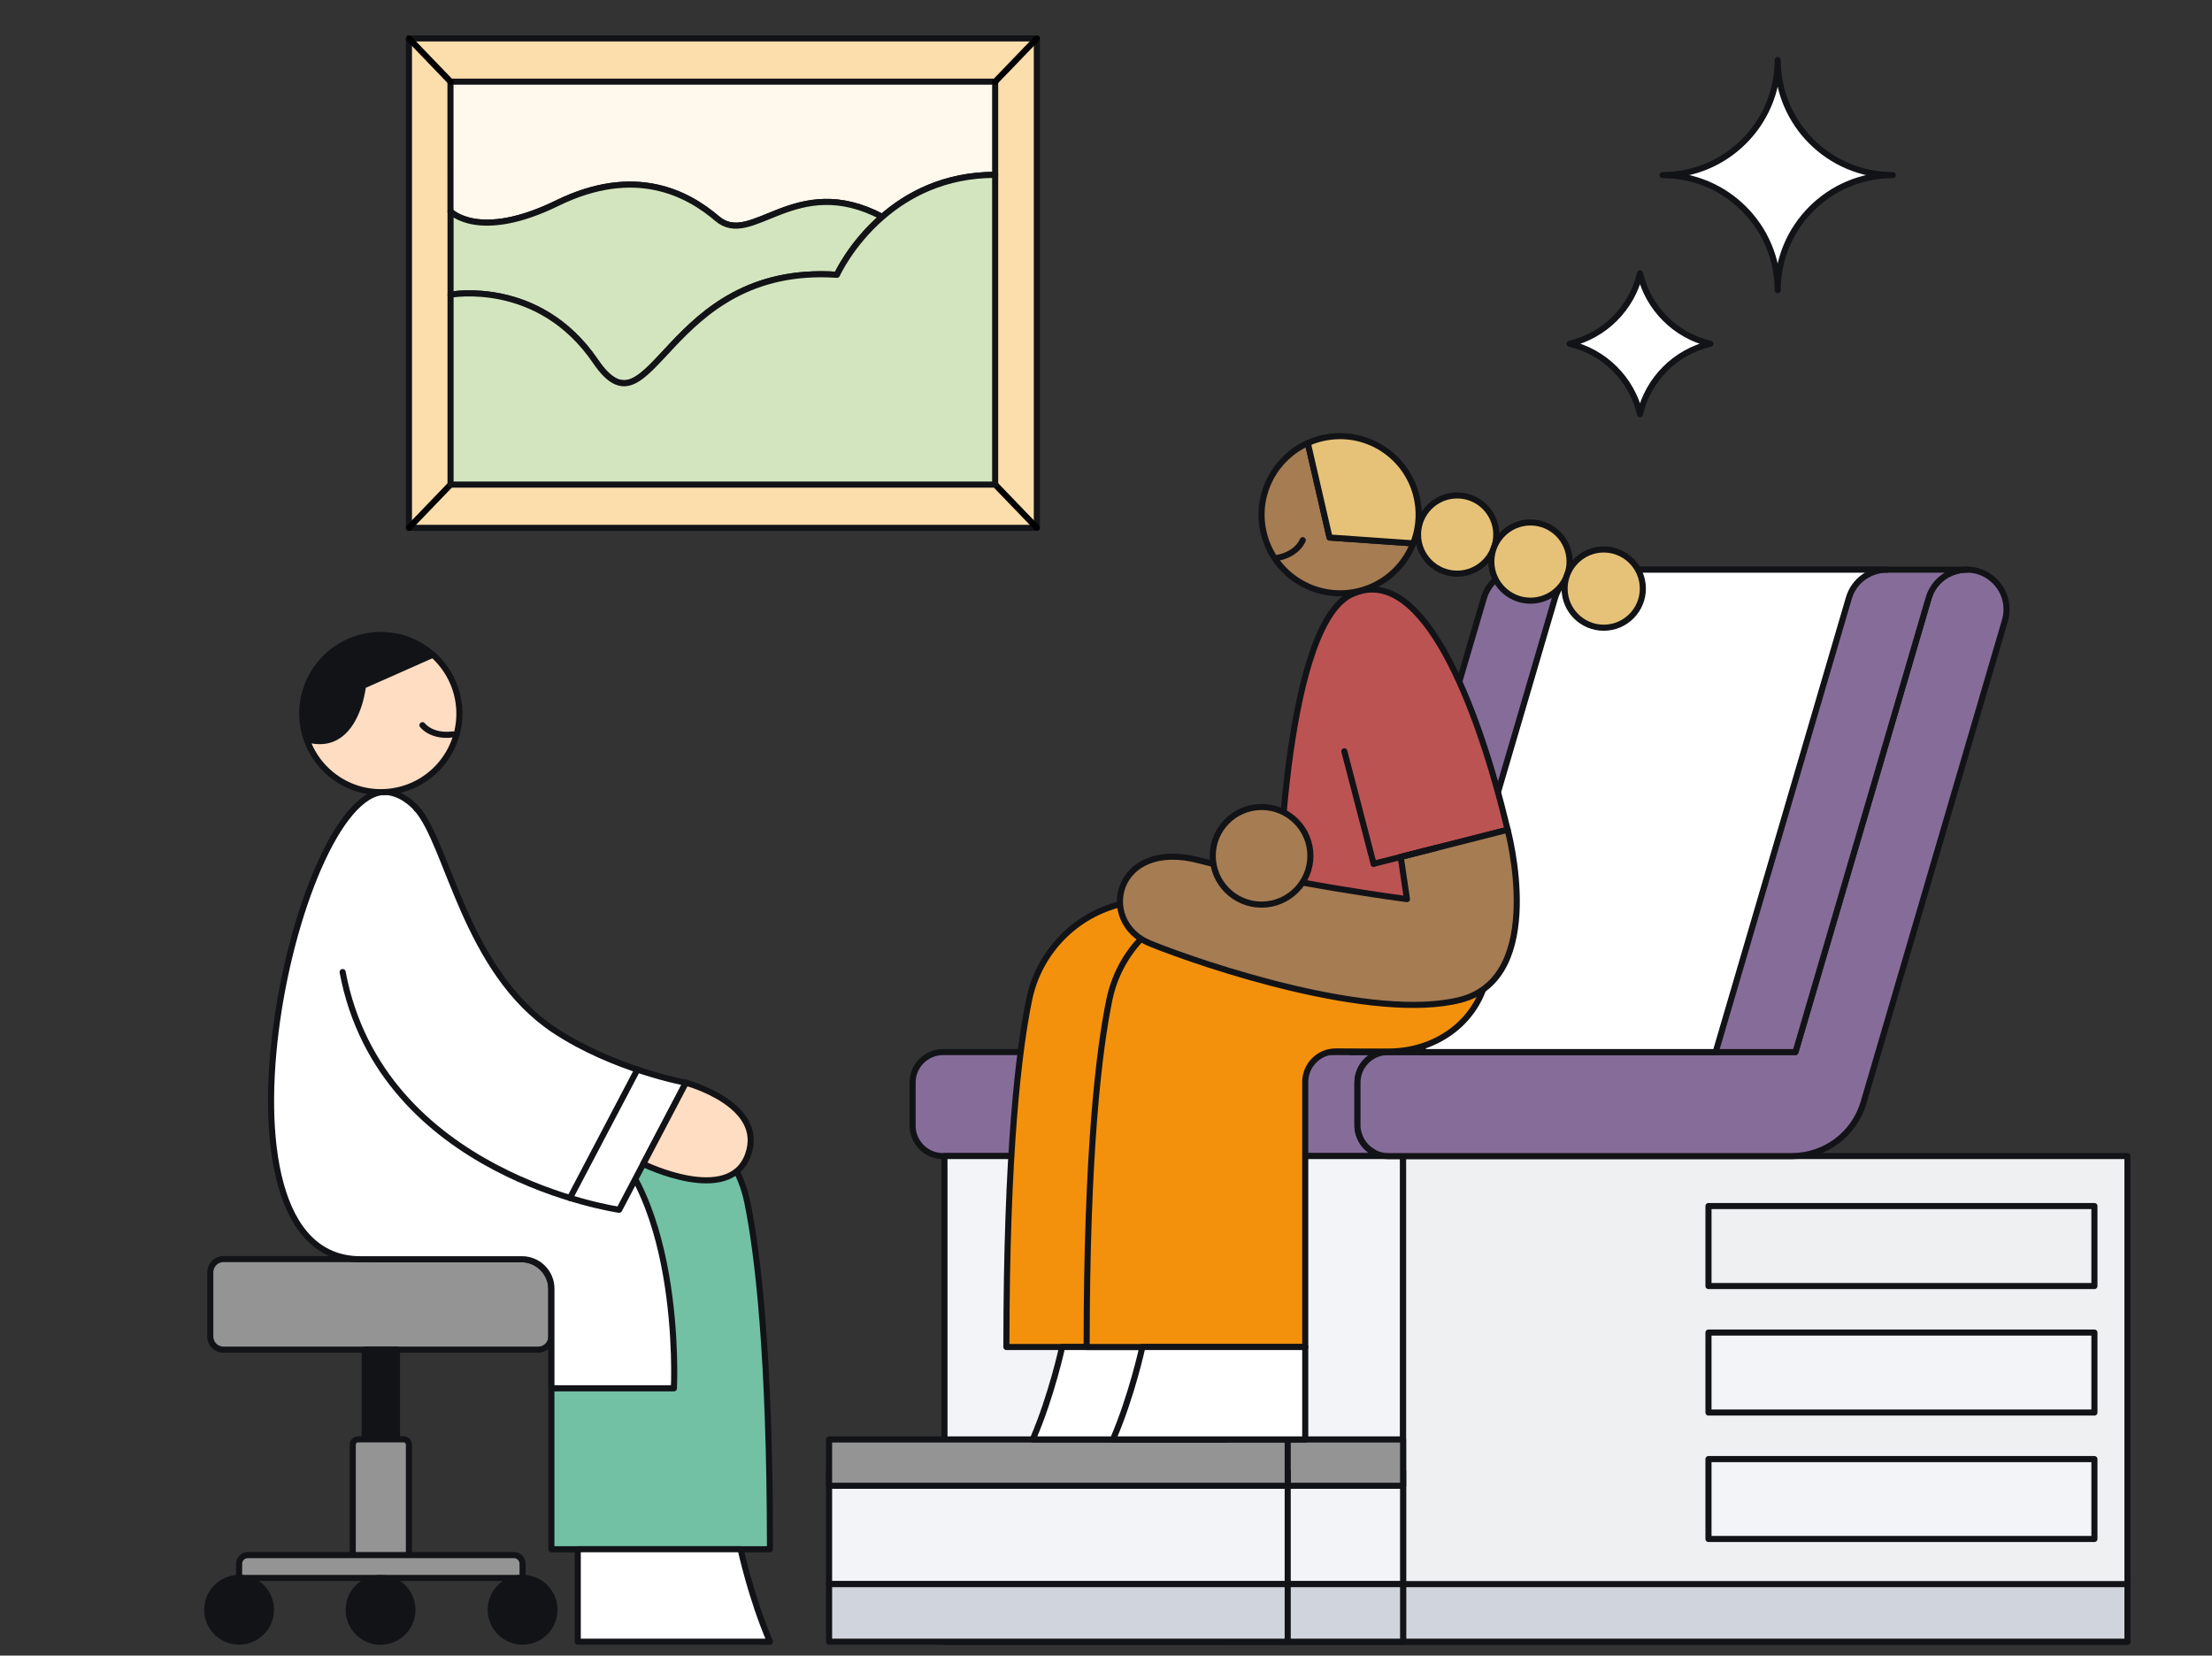 <?xml version="1.0" encoding="utf-8"?>
<!-- Generator: Adobe Illustrator 28.2.0, SVG Export Plug-In . SVG Version: 6.00 Build 0)  -->
<svg version="1.1" id="Layer_1" xmlns="http://www.w3.org/2000/svg" xmlns:xlink="http://www.w3.org/1999/xlink" x="0px" y="0px"
	 viewBox="0 0 545 408" style="enable-background:new 0 0 545 408;" xml:space="preserve">
<rect x="0" y="0" width="545" height="408" fill="#333333" stroke="none"/>
<style type="text/css">
	.st0{fill:#866D99;stroke:#121317;stroke-width:1.5;stroke-linecap:round;stroke-linejoin:round;stroke-miterlimit:10;}
	.st1{fill:#F2F4F7;stroke:#121317;stroke-width:1.5;stroke-linecap:round;stroke-linejoin:round;stroke-miterlimit:10;}
	.st2{fill:#EEF0F2;stroke:#131418;stroke-width:1.5;stroke-linecap:round;stroke-linejoin:round;stroke-miterlimit:10;}
	.st3{fill:#D0D5DD;stroke:#121317;stroke-width:1.5;stroke-linecap:round;stroke-linejoin:round;stroke-miterlimit:10;}
	.st4{fill:#FFFFFF;stroke:#121317;stroke-width:1.5;stroke-linecap:round;stroke-linejoin:round;stroke-miterlimit:10;}
	.st5{fill:none;stroke:#121317;stroke-width:1.5;stroke-linecap:round;stroke-linejoin:round;stroke-miterlimit:10;}
	.st6{fill:#949494;stroke:#121317;stroke-width:1.5;stroke-linecap:round;stroke-linejoin:round;stroke-miterlimit:10;}
	.st7{fill:#121317;stroke:#121317;stroke-width:1.5;stroke-linecap:round;stroke-linejoin:round;stroke-miterlimit:10;}
	.st8{fill:#F3910D;stroke:#121317;stroke-width:1.5;stroke-linecap:round;stroke-linejoin:round;stroke-miterlimit:10;}
	.st9{fill:#FFEFCB;stroke:#121317;stroke-width:1.5;stroke-linecap:round;stroke-linejoin:round;stroke-miterlimit:10;}
	.st10{fill:#BC5353;stroke:#121317;stroke-width:1.5;stroke-linecap:round;stroke-linejoin:round;stroke-miterlimit:10;}
	.st11{fill:#A67C52;stroke:#121317;stroke-width:1.5;stroke-linecap:round;stroke-linejoin:round;stroke-miterlimit:10;}
	.st12{fill:#E6C278;stroke:#121317;stroke-width:1.5;stroke-linecap:round;stroke-linejoin:round;stroke-miterlimit:10;}
	.st13{fill:#72C1A5;stroke:#121317;stroke-width:1.5;stroke-linecap:round;stroke-linejoin:round;stroke-miterlimit:10;}
	.st14{fill:#FFDDC3;stroke:#121317;stroke-width:1.5;stroke-linecap:round;stroke-linejoin:round;stroke-miterlimit:10;}
	.st15{fill:#FCDDAC;stroke:#121317;stroke-width:1.5;stroke-linecap:round;stroke-linejoin:round;stroke-miterlimit:10;}
	.st16{fill:#FFF8ED;stroke:#121317;stroke-width:1.5;stroke-linecap:round;stroke-linejoin:round;stroke-miterlimit:10;}
	.st17{fill:#D3E5BE;stroke:#121317;stroke-width:1.5;stroke-linecap:round;stroke-linejoin:round;stroke-miterlimit:10;}
	.st18{fill:#FFFFFF;stroke:#000000;stroke-width:1.5;stroke-linecap:round;stroke-linejoin:round;stroke-miterlimit:10;}
</style>
<g>
	<path class="st0" d="M339.06,284.29c0.53,0.28,1.06,0.48,1.62,0.61H232.34c-4.12,0-7.49-3.34-7.49-7.49v-10.65
		c0-4.12,3.36-7.49,7.49-7.49h109.61c-4.12,0-7.49,3.36-7.49,7.49v10.65c0,0.23,0,0.43,0.03,0.66c0.25,2.76,1.97,5.08,4.4,6.15
		C338.93,284.27,339.01,284.29,339.06,284.29z"/>
	<rect x="232.7" y="284.89" class="st1" width="113" height="119.69"/>
	<rect x="345.7" y="284.89" class="st2" width="178.47" height="119.69"/>
	<rect x="232.7" y="390.38" class="st3" width="113" height="14.19"/>
	<rect x="345.7" y="390.38" class="st3" width="178.47" height="14.19"/>
	<g>
		<path class="st0" d="M354.43,259.28"/>
	</g>
	<path class="st0" d="M332.13,259.28"/>
	<path class="st0" d="M494.38,150.15c0,0.94-0.13,1.87-0.4,2.78l-34.82,118.74c-2.3,7.84-9.49,13.23-17.66,13.23h-99.54
		c-0.63,0-1.24-0.08-1.8-0.23c-0.38-0.1-0.73-0.2-1.09-0.38c-0.05,0-0.13-0.02-0.18-0.08c-0.29-0.15-0.56-0.32-0.83-0.51
		c-1.57-0.95-2.72-2.44-3.25-4.24c-0.15-0.45-0.27-0.92-0.32-1.4c-0.03-0.23-0.03-0.43-0.03-0.66v-10.65c0-4.12,3.37-7.49,7.49-7.49
		h100.42l32.81-111.86c1.32-4.48,5.34-7.03,9.46-7.03c2.48,0,4.98,0.94,6.96,2.96C493.41,145.19,494.38,147.64,494.38,150.15z"/>
	<path class="st0" d="M484.64,140.38c-4.12,0-8.15,2.55-9.46,7.03l-32.81,111.86H332.76l32.83-111.86c1.32-4.5,5.36-7.06,9.51-7.03
		H484.64z"/>
	<path class="st4" d="M464.98,140.38c-4.12,0-8.15,2.55-9.46,7.03l-32.81,111.86h-72.43l32.83-111.86c1.32-4.5,5.36-7.06,9.51-7.03
		H464.98z"/>
	<g>
		<rect x="420.94" y="297.21" class="st5" width="95.09" height="19.71"/>
	</g>
	<g>
		<rect x="420.94" y="328.39" class="st1" width="95.09" height="19.71"/>
	</g>
	<g>
		<rect x="420.94" y="359.57" class="st1" width="95.09" height="19.68"/>
	</g>
	<g>
		<rect x="301.83" y="362.55" class="st1" width="43.87" height="27.83"/>
		<rect x="301.83" y="390.38" class="st3" width="43.87" height="14.19"/>
		<rect x="301.83" y="354.73" class="st6" width="43.87" height="11.42"/>
	</g>
	<g>
		<rect x="204.27" y="362.55" class="st1" width="113" height="27.83"/>
		<rect x="204.27" y="390.38" class="st3" width="113" height="14.19"/>
		<rect x="204.27" y="354.73" class="st6" width="113" height="11.42"/>
	</g>
</g>
<g>
	<path class="st6" d="M55.06,332.6h77.54c1.8,0,3.25-1.46,3.25-3.25v-15.82c0-1.8-1.46-3.25-3.25-3.25H55.06
		c-1.8,0-3.25,1.46-3.25,3.25v15.82C51.81,331.15,53.26,332.6,55.06,332.6z"/>
	
		<rect x="89.86" y="332.6" transform="matrix(-1 -4.399160e-11 4.399160e-11 -1 187.665 705.442)" class="st7" width="7.94" height="40.23"/>
	<path class="st6" d="M88.23,354.7h11.2c0.73,0,1.32,0.59,1.32,1.32v28.54H86.91v-28.54C86.91,355.29,87.5,354.7,88.23,354.7z"/>
	<path class="st6" d="M58.91,388.86v-3.48c0-1.19,0.96-2.15,2.15-2.15h65.55c1.19,0,2.15,0.96,2.15,2.15v3.48H58.91z"/>
	<circle class="st7" cx="93.76" cy="396.73" r="7.85"/>
	<circle class="st7" cx="128.76" cy="396.7" r="7.85"/>
	<circle class="st7" cx="58.91" cy="396.7" r="7.85"/>
</g>
<g>
	<g>
		<path class="st8" d="M317.19,259.14l-7.83-0.03c-4.16-0.01-7.54,3.37-7.54,7.53v65.31h-53.86c0-48.39,3.07-73.29,5.6-85.59
			c2.3-11.18,10.62-20.25,21.62-23.32c16.48-4.59,23.01-3.43,71.88-3.43v16.1c0,13.68-11.09,23.43-24.77,23.43H317.19z"/>
		<path class="st4" d="M261.69,331.94c0,0-2.59,12.04-7.24,22.79h47.37v-22.79H261.69z"/>
		<path class="st8" d="M336.96,259.14l-7.83-0.03c-4.16-0.01-7.54,3.37-7.54,7.53v65.31h-53.86c0-48.39,3.07-73.29,5.6-85.59
			c2.3-11.18,10.62-20.25,21.62-23.32c16.48-4.59,23.01-3.43,71.88-3.43v16.1c0,13.68-11.09,23.43-24.77,23.43H336.96z"/>
		<g>
			<g>
				<path class="st9" d="M336.79,145.4"/>
			</g>
		</g>
		<path class="st10" d="M345.12,211.18l5.53,28.9l-35.55-20.22c0,0,1.42-67.78,18.71-73.72c16.75-6.73,30.14,27.1,37.65,58.35
			L345.12,211.18z"/>
		<line class="st4" x1="331.22" y1="185.14" x2="338.43" y2="212.87"/>
		<path class="st4" d="M281.46,331.94c0,0-2.59,12.04-7.24,22.79h47.37v-22.79H281.46z"/>
		<path class="st11" d="M371.46,204.49c0,0,9.85,36.43-11.68,41.91c-21.53,5.48-63.32-8.57-76.44-13.9
			c-13.12-5.33-8.67-25.99,12.21-20.45c20.88,5.54,51.1,9.53,51.1,9.53l-1.53-10.4L371.46,204.49z"/>
		<line class="st4" x1="338.43" y1="212.87" x2="353.95" y2="208.94"/>
	</g>
	<g>
		<path class="st11" d="M348.19,133.91c-2.39,6.09-7.78,10.82-14.71,12.02c-10.54,1.82-20.55-5.25-22.37-15.8
			c-1.53-8.87,3.23-17.4,11.11-20.94l5.36,23.28L348.19,133.91z"/>
		<circle class="st12" cx="359.02" cy="131.73" r="9.64"/>
		<circle class="st12" cx="377.08" cy="138.39" r="9.64"/>
		<circle class="st12" cx="395.13" cy="145.05" r="9.64"/>
		<path class="st12" d="M349.25,123.53c0.63,3.64,0.19,7.21-1.06,10.37l-20.61-1.44l-5.36-23.28c1.45-0.66,3.01-1.14,4.66-1.42
			C337.43,105.94,347.43,113.02,349.25,123.53z"/>
		<path class="st5" d="M320.97,133.12c0,0-1.22,3.49-6.46,4.4"/>
	</g>
	<circle class="st11" cx="310.83" cy="210.9" r="12.03"/>
</g>
<path class="st13" d="M109.78,310.32l18.53-0.03c4.16-0.01,7.54,3.37,7.54,7.53v63.97h53.86c0-48.39-3.07-73.29-5.6-85.59
	c-2.3-11.18-10.62-20.25-21.62-23.32c-16.48-4.59-43.51-3.43-92.38-3.43v16.1c0,13.68,11.09,24.77,24.77,24.77H109.78z"/>
<path class="st4" d="M182.48,381.78c0,0,2.59,12.04,7.24,22.79h-47.37v-22.79H182.48z"/>
<path class="st4" d="M95.82,195.24c-22.42-3.51-48.7,115.08-7.01,115.08h39.8c4,0,7.25,3.25,7.25,7.25v24.56h30.18
	c0,0,2.65-52.3-23.47-66.48c-30.74-16.69-30.07-65.98-39.99-76.45C102.58,199.2,99.82,195.86,95.82,195.24z"/>
<path class="st4" d="M102.58,199.2c7.83,8.58,11.92,40.04,34.02,54.69c14.66,9.71,32.39,12.93,32.39,12.93l-16.44,31.31
	c0,0-58.72-8.36-68.13-58.58"/>
<line class="st4" x1="157.05" y1="263.58" x2="140.43" y2="295.22"/>
<path class="st14" d="M169,266.82c0,0,19.87,5.28,15.27,17.85s-25.78,2.17-25.78,2.17L169,266.82z"/>
<g>
	<rect x="100.76" y="9.47" class="st15" width="154.7" height="120.61"/>
	<path class="st16" d="M245.19,20.12v22.96c-12.46,0-21.56,4.9-27.83,10.36h-0.02c-21.44-11.32-32.07,7.76-40.64,0.45
		c-7.19-6.15-20.15-13.26-39.44-3.82c-19.28,9.43-26.27,2.04-26.27,2.04V20.12H245.19z"/>
	<path class="st17" d="M217.35,53.44c-7.76,6.74-11.14,14.27-11.14,14.27c-42.66-2.87-45.54,41.84-59.49,21.32
		c-13.95-20.5-35.71-16.41-35.71-16.41V52.11c0,0,6.98,7.39,26.27-2.04c19.28-9.44,32.24-2.33,39.44,3.82
		C185.29,61.2,195.92,42.12,217.35,53.44z"/>
	<line class="st18" x1="100.76" y1="9.47" x2="111.01" y2="20.13"/>
	<line class="st18" x1="111.01" y1="119.41" x2="100.76" y2="130.07"/>
	<line class="st18" x1="245.2" y1="119.41" x2="255.46" y2="130.07"/>
	<line class="st18" x1="245.2" y1="20.13" x2="255.46" y2="9.47"/>
	<path class="st17" d="M245.19,43.09v76.33H111.01V72.63c0,0,21.76-4.09,35.71,16.41c13.95,20.52,16.83-24.2,59.49-21.32
		c0,0,3.39-7.53,11.14-14.27h0.02C223.63,47.98,232.73,43.09,245.19,43.09z"/>
</g>
<path class="st4" d="M421.41,84.71c-8.59,2-15.35,8.76-17.34,17.34c-2-8.59-8.76-15.35-17.34-17.34c8.59-2,15.35-8.76,17.34-17.34
	C406.06,75.96,412.82,82.72,421.41,84.71z"/>
<path class="st4" d="M466.34,43.15c-15.65,0-28.35,12.7-28.35,28.35c0-15.65-12.7-28.35-28.35-28.35c15.65,0,28.35-12.7,28.35-28.35
	C437.99,30.45,450.69,43.15,466.34,43.15z"/>
<g>
	<path class="st7" d="M74.64,178.39c0.17,1.3,0.47,2.57,0.91,3.76c7.96,2.29,11.42-3.96,12.9-8.62c0.77-2.5,0.98-4.54,0.98-4.54
		l17.21-7.63c-4.02-3.6-9.55-5.48-15.35-4.71C80.68,158.05,73.24,167.78,74.64,178.39z"/>
	<path class="st14" d="M96.37,195.05c10.61-1.4,18.05-11.14,16.65-21.72c-0.63-4.79-3-8.97-6.35-11.97l-0.03,0l-17.21,7.63
		c0,0-0.21,2.04-0.98,4.54c-1.48,4.66-4.94,10.91-12.9,8.62C78.46,190.67,87.06,196.28,96.37,195.05"/>
	<path class="st14" d="M112.68,171.42"/>
	<path class="st14" d="M104.09,178.71c0,0,2.21,2.97,7.48,2.27"/>
</g>
</svg>
